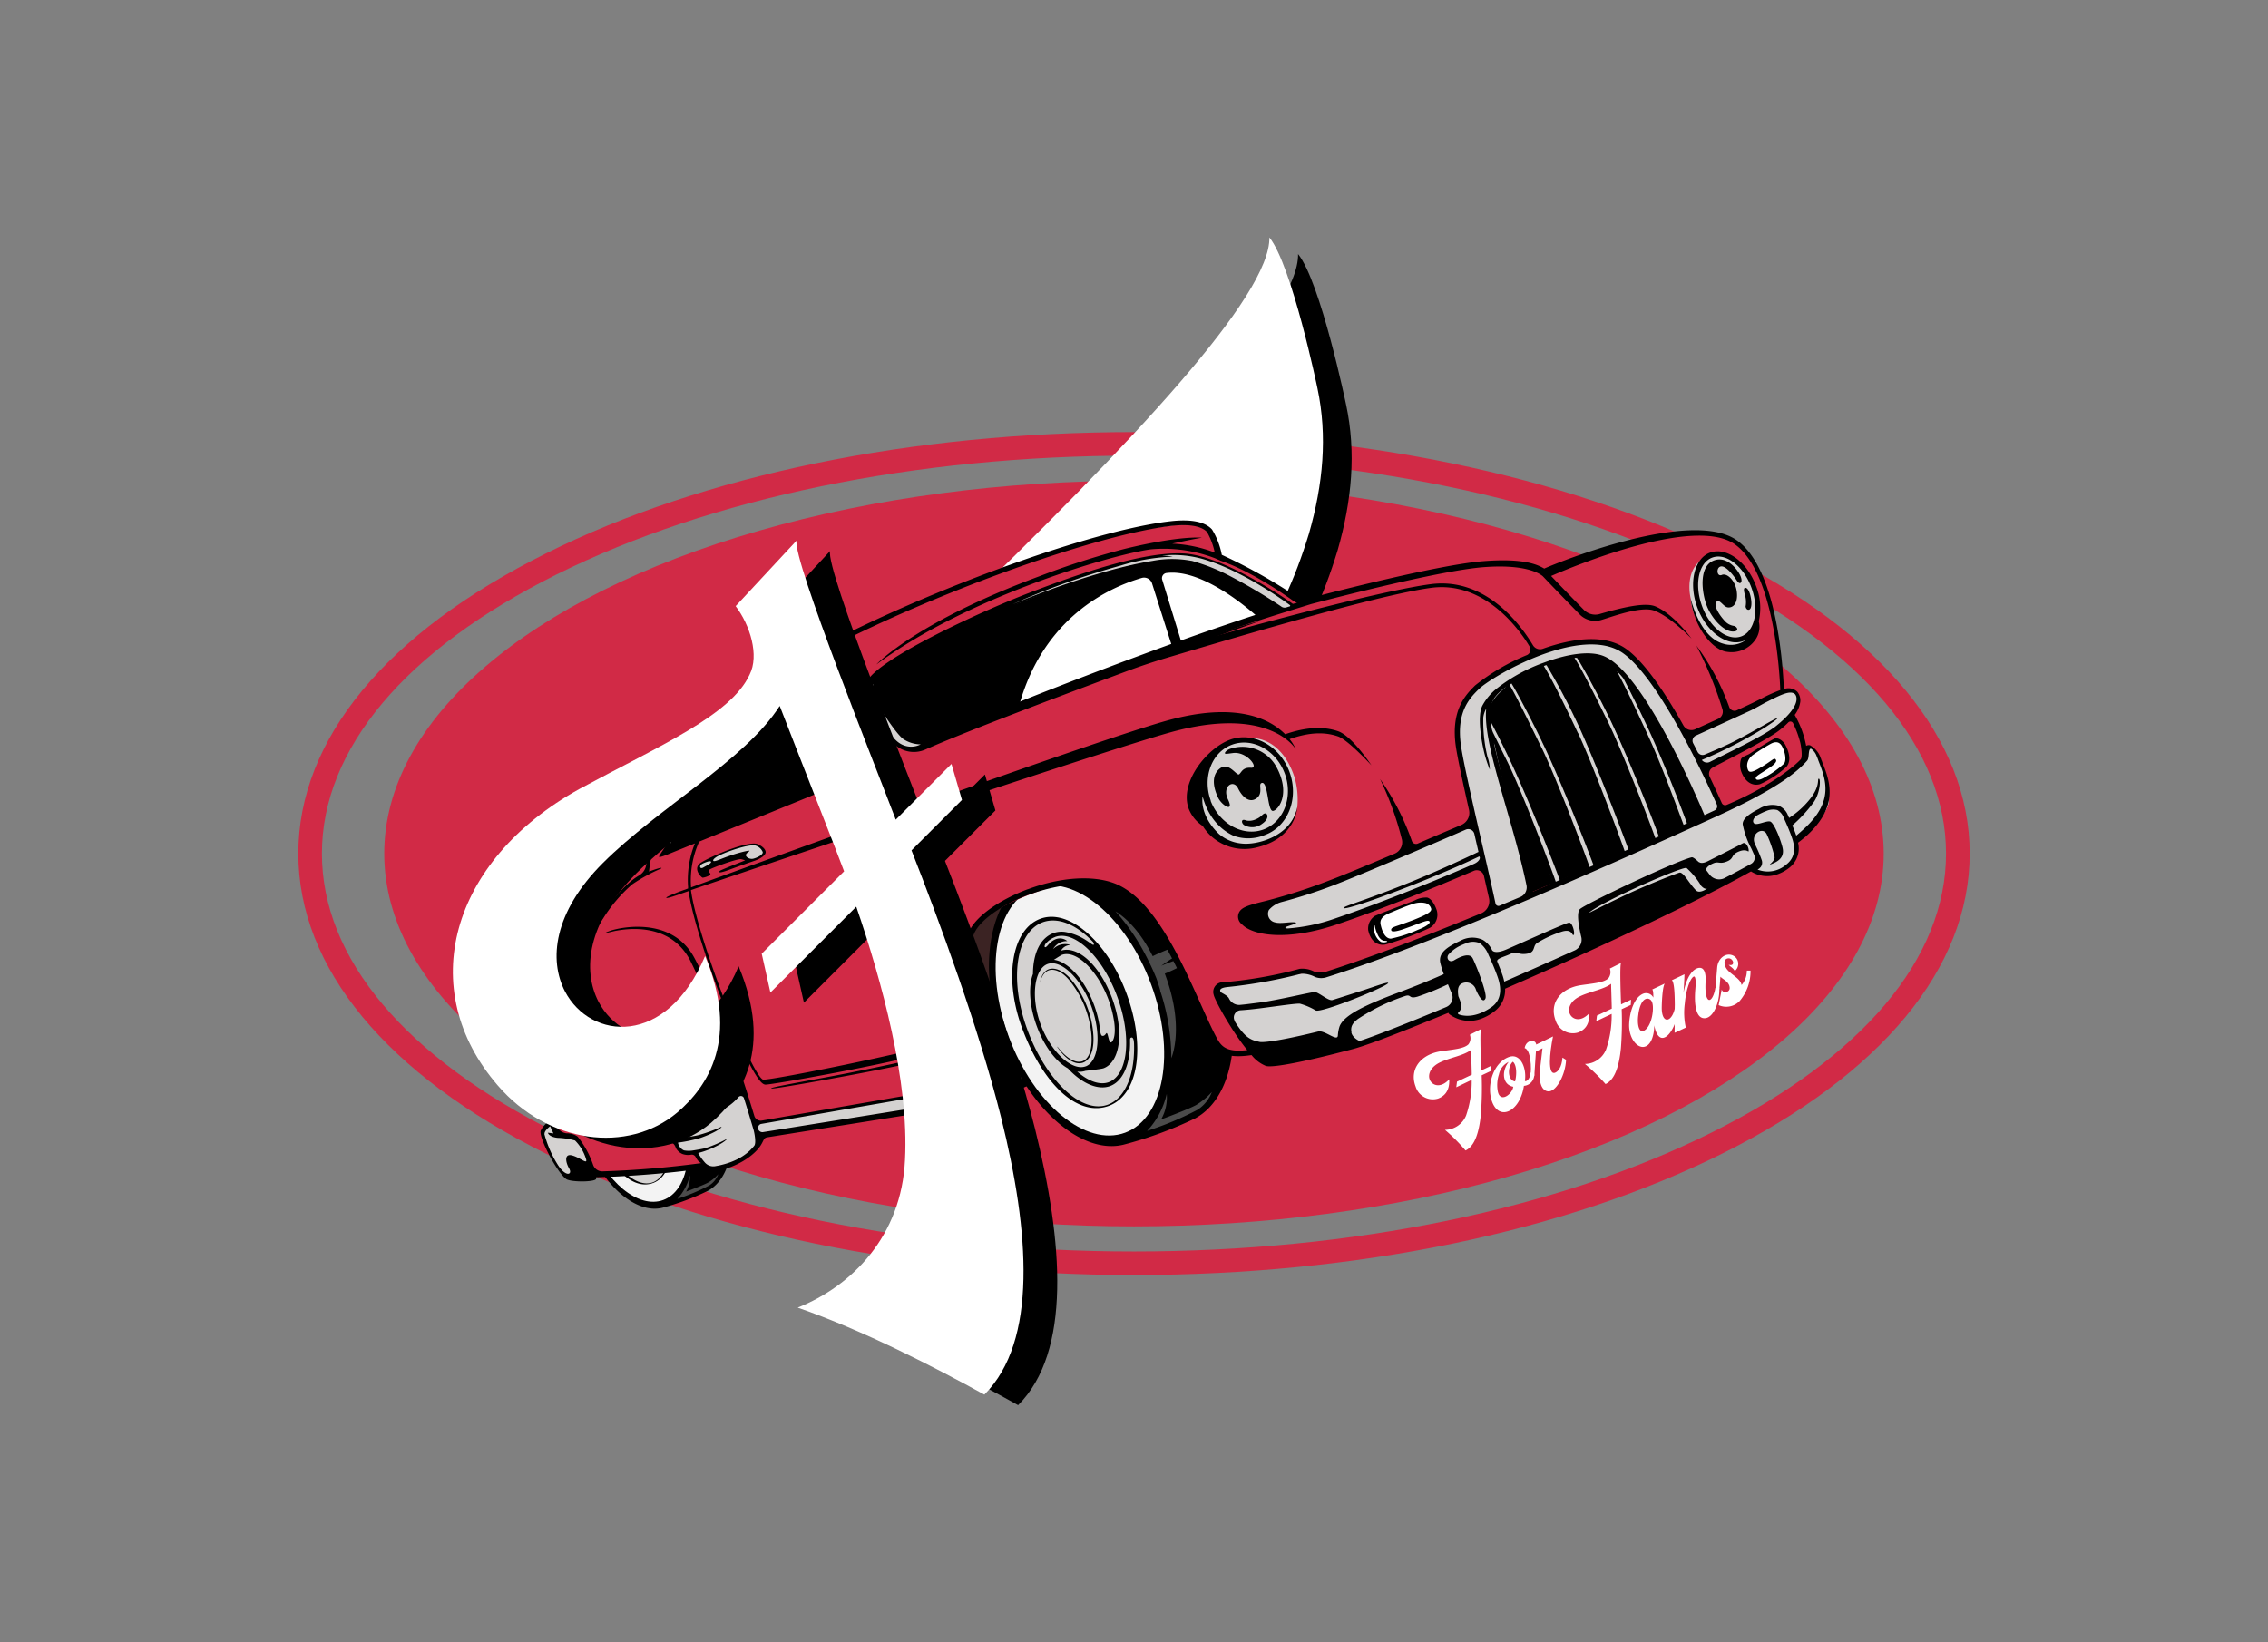<?xml version="1.0" encoding="UTF-8"?> <svg xmlns="http://www.w3.org/2000/svg" viewBox="0 0 404.67 293"><rect x="0" y="0" width="404.67" height="293" fill="#808080" stroke="none"/> <defs> <style>.cls-1{isolation:isolate;}.cls-2{fill:#d12a46;}.cls-3,.cls-9{fill:#fff;}.cls-4{fill:#3b2323;}.cls-5{fill:#f3f3f3;}.cls-10,.cls-6,.cls-7{fill:#d4d2d1;}.cls-7{mix-blend-mode:multiply;}.cls-8{fill:#4b4b4b;}.cls-10,.cls-9{mix-blend-mode:screen;}</style> </defs> <g class="cls-1"> <g id="Слой_1" data-name="Слой 1"> <path class="cls-2" d="M202.33,227.5c-39.58,0-76.83-7.68-104.88-21.63-28.52-14.18-44.22-33.2-44.22-53.57s15.7-39.39,44.22-53.57c28.05-14,65.3-21.63,104.88-21.63s76.84,7.68,104.89,21.63c28.52,14.18,44.22,33.21,44.22,53.57s-15.7,39.39-44.22,53.57C279.17,219.82,241.92,227.5,202.33,227.5Zm0-146.2c-39,0-75.53,7.53-103,21.19-27,13.44-41.89,31.13-41.89,49.81s14.87,36.38,41.89,49.81c27.48,13.66,64.06,21.19,103,21.19s75.54-7.53,103-21.19c27-13.43,41.89-31.12,41.89-49.81s-14.88-36.37-41.89-49.81C277.87,88.83,241.28,81.3,202.33,81.3Z"></path> <ellipse class="cls-2" cx="202.33" cy="152.3" rx="133.77" ry="66.52"></ellipse> <path d="M174.41,113.57l5.8,13.23c2.75,6.55,5.7,14.26,9.11,23.84l5.07,13.69c16.28-34.33,34.05-32.53,44.27-66.12,2.55-8.85,3.34-17.49,1.52-26,0,0-4.54-21.9-8.57-26.88C231.83,55.63,207.61,81.56,174.41,113.57Z"></path> <path class="cls-3" d="M169.29,110.61l5.79,13.23c2.75,6.56,5.7,14.27,9.12,23.84l5.07,13.69c16.27-34.32,34-32.52,44.27-66.12,2.54-8.85,3.34-17.48,1.52-26,0,0-4.54-21.91-8.57-26.89C226.7,52.67,202.49,78.61,169.29,110.61Z"></path> <path d="M135.17,128.47c12.12-7.11,15-2.5,15-2.5l5.39-4.36s3-7.25,32.33-18.74c0,0,18.21-7.45,29.81-2.05,0,0,12.9,7.33,12.49,8.14-.14.28-1.94.79-5.13,1.71-.72-.65-9.92-9.31-16.93-8.43h0a.93.93,0,0,0-.76,1.2L210.92,115l-1.72.59-3.64-11.47a1.49,1.49,0,0,0-1.84-1c-7.6,2.22-17.94,8.37-21.91,22.87l5.63-1.94c-17,7-23.12,9.32-26.81,10.79-4.12,1.63-27,11.16-33.61,13.75s-6.74,3-7.36,2.3S123,135.58,135.17,128.47Z"></path> <path class="cls-4" d="M181,159.79s-6.74,2.91-8,7.09-.81,10.7.1,14.77,4.11,13,4.11,13l.43.88,11-4.59Z"></path> <polygon points="177.48 194.9 186.18 191.08 187 192.22 176.81 196.51 177.48 194.9"></polygon> <path d="M195.59,152.32c7.65-1.78,17.24,6,21.95,18.78s2.55,24.83-4.33,28.47a70.14,70.14,0,0,1-12.72,4.67c-7.47,1.85-16.94-6.33-21.58-18.88-4.46-12.08-2.53-23.49,3.39-28C185.23,155.19,193.91,152.71,195.59,152.32Z"></path> <ellipse class="cls-5" cx="192.69" cy="180.28" rx="13.53" ry="23.26" transform="translate(-50.53 77.93) rotate(-20.27)"></ellipse> <path class="cls-6" d="M183.1,183.82c3.36,9.1,9.92,15.17,14.8,13.37s6.24-10.8,2.88-19.9-10.05-15-14.93-13.22S179.74,174.72,183.1,183.82Z"></path> <path class="cls-7" d="M191.31,164.85s4.74,3.34,4.64,4.36-3.37-2.46-6.34-2.52a4.24,4.24,0,0,0-4.38,3.77c-.14,1.45-.2,3.32-.75,3.67s-1-.95-.92-3-1.27-.64-1.22,2.63.18,6.93-.57,5.87-1.47-7.64.11-10.66S185.59,162,191.31,164.85Z"></path> <path class="cls-8" d="M204.68,201.78a55.35,55.35,0,0,0,9-3.77,6.47,6.47,0,0,0,2.54-3.16,12.24,12.24,0,0,1-2.84,2.34c-1.53.83-6.21,2.55-6.21,2.55a7.81,7.81,0,0,0,1-4.55A14.28,14.28,0,0,1,204.68,201.78Z"></path> <path class="cls-8" d="M207,176.75a38.57,38.57,0,0,1,2,12.06c.56-1.47,2-6.65-1.17-15.09,1.45-.53,6.42-3.06,7-3.81a44.73,44.73,0,0,0-7.63,2.41,52.71,52.71,0,0,1,8.36-4.88,35.8,35.8,0,0,0-9.89,3.17c-2.58-5.18-5.5-7.31-6.64-8a36.25,36.25,0,0,1,5,7.11,46.88,46.88,0,0,1,2.29,4.81s.31.85.71,2.2Z"></path> <path d="M188.63,186.78c3.07,4.62,6.77,3.67,6.46-2A17.3,17.3,0,0,0,191,174.63c-1.94-2.2-4.85-2.84-5.45.76.79-3.38,3.38-2.71,5.2-.54a18,18,0,0,1,4,9.92c.32,5.51-2.89,6.14-6.07,2Z"></path> <path d="M182.58,184c3.81,9.84,10,15.5,15.52,13.22,5.15-2.18,6.28-10.82,2.88-20s-10.17-15.06-15.2-13.34C180.41,165.7,179,174.86,182.58,184Zm14.77.41c-.18.28-.42.5-.72.4s-.38-1.26-.4-1.45a18.94,18.94,0,0,0-1-4c-1.68-4.57-4.6-7.75-7.18-8.11.7-.45,1.28-.82,1.41-.87,2.56-.94,6.37,2.74,8.33,8a19.77,19.77,0,0,1,1,3.91h0s.41,2.4-.3,3.48S197.74,183.79,197.35,184.42Zm-3.65,5.86c-2.38.88-6.16-2.48-8-7.43s-1.14-10,1.24-10.84,5.94,2.56,7.77,7.51S196.08,189.4,193.7,190.28Zm-5.45-23.09c3.47-1.28,8.45,3.49,11.09,10.63s1.95,14-1.52,15.28c-1.56.57-3.63-.14-5.61-1.89a3.16,3.16,0,0,0,1.47-.13c.7-.08,2.84-.32,3.22-.46,3-1.12,3.71-6.6,1.54-12.47s-6.1-9.46-9.12-8.52a1.93,1.93,0,0,1,1.71-1,3,3,0,0,0-3.13.73,2.8,2.8,0,0,1,2.53-1.43s-1.62-1.5-3.52.8c0,0-.26.3-.4.29s-.19-.17,0-.54A4,4,0,0,1,188.25,167.19Zm-4.94,16.55c-3.32-9-2-17.41,2.73-19.17,2.75-1,6.06.42,9,3.53.12.24.19.42.1.48-.29.2-1.7-1.59-4.78-2.22h0a4.29,4.29,0,0,0-2.39.14c-2.31.85-3.64,3.51-3.66,7.29-.84,2.25-.65,5.71.68,9.32s3.45,6.37,5.55,7.53c2.51,2.73,5.38,3.94,7.52,3.16,1.67-.62,2.78-2.35,3.28-4.72h0a14.85,14.85,0,0,0,.29-3.3c0-.41,0-.63.29-.65.41,0,.41,1,.42,1.09.18,5.39-1.51,9.72-4.66,10.89C192.94,198.86,186.62,192.71,183.31,183.74Z"></path> <path d="M115.09,182.52c4.85-1.13,10.93,3.82,13.92,11.92s1.62,15.75-2.75,18.06a44.71,44.71,0,0,1-8.06,3c-4.75,1.17-10.76-4-13.7-12-2.83-7.67-1.61-14.91,2.15-17.74C108.51,184.35,114,182.77,115.09,182.52Z"></path> <ellipse class="cls-5" cx="113.24" cy="200.26" rx="8.59" ry="14.76" transform="translate(-62.37 51.64) rotate(-20.27)"></ellipse> <path class="cls-6" d="M107.16,202.51c2.13,5.77,6.3,9.62,9.39,8.48s4-6.85,1.83-12.63-6.38-9.53-9.47-8.38S105,196.73,107.16,202.51Z"></path> <path class="cls-8" d="M120.86,213.91a36,36,0,0,0,5.69-2.39,4.06,4.06,0,0,0,1.61-2,7.81,7.81,0,0,1-1.8,1.48c-1,.53-3.94,1.62-3.94,1.62a5,5,0,0,0,.66-2.89A9.2,9.2,0,0,1,120.86,213.91Z"></path> <path class="cls-8" d="M122.31,198a24.12,24.12,0,0,1,1.26,7.64c.36-.93,1.28-4.21-.74-9.57a21.79,21.79,0,0,0,4.44-2.42,28.66,28.66,0,0,0-4.84,1.53,34,34,0,0,1,5.3-3.1,22.69,22.69,0,0,0-6.27,2,12,12,0,0,0-4.22-5.08,22.67,22.67,0,0,1,3.15,4.51,29.88,29.88,0,0,1,1.46,3.06s.19.54.45,1.39Z"></path> <path d="M110.67,204.39c2,2.93,4.3,2.32,4.09-1.3a10.91,10.91,0,0,0-2.61-6.41c-1.24-1.4-3.08-1.8-3.46.48.5-2.14,2.14-1.72,3.3-.34a11.39,11.39,0,0,1,2.53,6.29c.2,3.5-1.83,3.9-3.85,1.28Z"></path> <path d="M106.83,202.63c2.42,6.25,6.35,9.83,9.85,8.39,3.27-1.38,4-6.87,1.83-12.71s-6.46-9.55-9.65-8.46C105.45,191,104.58,196.83,106.83,202.63Zm9.37.26c-.11.18-.26.32-.46.26s-.24-.81-.25-.93a12.47,12.47,0,0,0-.66-2.55c-1.07-2.9-2.92-4.91-4.55-5.14a10.28,10.28,0,0,1,.89-.55c1.62-.6,4,1.73,5.28,5.09a12.92,12.92,0,0,1,.65,2.49h0a4.08,4.08,0,0,1-.2,2.21C116.47,204.42,116.45,202.49,116.2,202.89Zm-2.31,3.72c-1.52.56-3.91-1.57-5.07-4.72s-.73-6.32.78-6.87,3.77,1.62,4.93,4.76S115.4,206.05,113.89,206.61ZM110.43,192c2.2-.82,5.36,2.21,7,6.74s1.24,8.88-1,9.7c-1,.36-2.3-.09-3.56-1.2a1.94,1.94,0,0,0,.93-.09,18,18,0,0,0,2-.29c1.92-.71,2.35-4.18,1-7.91s-3.88-6-5.79-5.41a1.21,1.21,0,0,1,1.08-.64,1.93,1.93,0,0,0-2,.46,1.77,1.77,0,0,1,1.61-.9s-1-1-2.23.5c0,0-.17.19-.26.19s-.11-.11,0-.35A2.47,2.47,0,0,1,110.43,192Zm-3.14,10.5c-2.1-5.7-1.29-11.05,1.73-12.17,1.75-.64,3.85.27,5.72,2.25.08.14.12.26.07.3s-1.08-1-3-1.41h0a2.7,2.7,0,0,0-1.52.09c-1.46.54-2.31,2.23-2.32,4.63a10.69,10.69,0,0,0,4,10.69c1.59,1.73,3.42,2.5,4.77,2a3.75,3.75,0,0,0,2.09-3h0a9.84,9.84,0,0,0,.18-2.1c0-.26,0-.4.19-.41s.26.66.26.69c.11,3.42-1,6.17-3,6.91C113.4,212.05,109.39,208.15,107.29,202.46Z"></path> <path class="cls-2" d="M99.45,208c1,1.24,2,2.44,3.73,2.14l3.95-.64a.27.27,0,0,1,.1,0h.06c1.59,0,14.52-.2,17.91-1.32a3.83,3.83,0,0,0,.52.05,12.91,12.91,0,0,0,2.78-.19h0a11.17,11.17,0,0,0,3.07-.93,6.28,6.28,0,0,0,.58-.31l.3-.17c.16-.09.31-.19.46-.29l.27-.19.25-.19a1.24,1.24,0,0,0,.18-.14l.19-.16c1.55-1.37,1.49-2.51,1.47-2.69,0,0,0,0,0,0l16.92-3s21.81-2.53,23.9-3.66,1.82-.62.76-2.64a10.59,10.59,0,0,1-.54-1.34c-.13-.35-.26-.76-.41-1.21-.33-1-.69-2.29-1.06-3.63-.08-.28-.16-.56-.23-.84l-.15-.57c-.08-.27-.15-.54-.22-.82l-.15-.58c-.07-.26-.13-.53-.2-.79l-.21-.87c-.11-.44-.21-.87-.31-1.29-.34-1.45-.63-2.82-.84-4-.05-.26-.09-.5-.13-.74s-.1-.67-.14-1c-.54-4.29-.42-10.19,4.17-12.87s13.53-6.66,18.95-5.57a15.93,15.93,0,0,1,10.52,6.87c2.21,3.06,5.21,9.4,7.48,14.32s2.5,7,3.87,7.94,5.26,1.31,6.08,1.14h.12l.09,0,.08,0,.09,0,.09.05a3.8,3.8,0,0,1,.45.34l.15.13.1.1a1.62,1.62,0,0,1,.19.18s0,0,0,0l.44.4.15.12.13.1.12.09.13.09a1.84,1.84,0,0,0,1.35.37c1.54-.3,12.49-2.43,17.79-4.38s14-5.34,14-5.34a12.13,12.13,0,0,0,2.81,1.56c.8.14,4.52-.68,5.33-2a14.9,14.9,0,0,0,1.37-3.68s15.26-7,20.37-9.22,20.54-10.13,22.21-11,1.86-.91,1.86-.91,1.9,1.26,3.24.9,5-.6,4.56-5.77c0,0,5.49-4.18,5.67-7a18.38,18.38,0,0,0-1.7-8.06c-.7-1.18-1.12-1.6-1.56-1.62a1,1,0,0,0-.35,0,2.38,2.38,0,0,0-.55.18s-1.59-5.18-2.2-5.9c0,0,1.59-2.13,1-3.41s-2.6-.89-2.6-.89a19.63,19.63,0,0,1-.43-3.28,72,72,0,0,0-2.46-13.82,34.11,34.11,0,0,0-1.61-4.17,15,15,0,0,0-4.28-5.49c-3.09-2.52-9.47-1.56-10.57-1.39s-13.51,3.5-17.69,4.75a43.62,43.62,0,0,0-5.77,2s-2-2.37-13.47-1c-10.73,1.31-27.63,6-29.7,6.58l-.21.06a92.66,92.66,0,0,0-14.67-8.47,13.06,13.06,0,0,0-.82-3.08c-.05-.12-.1-.24-.16-.36a.08.08,0,0,1,0,0l-.19-.36L216,95a3.5,3.5,0,0,0-1.24-1.21c-2.14-1.11-14.32,1.34-16.62,1.8S160.87,107,147.58,115.35s-19.65,9.84-26.11,22c-4.06,7.62-5.44,13-5.91,16-.06.34-.1.66-.13.93,0,.11,0,.21,0,.31a11.1,11.1,0,0,0-.07,1.39l0,0-.07,0h0l-.08,0-.28.16-.12.07,0,0-.1.06c-.24.14-.53.33-.87.56l-.18.13-.07.05-.21.15-.15.11a1.58,1.58,0,0,0-.15.12l-.29.22a25.7,25.7,0,0,0-3.5,3.36l-.4.46,0,.06c-.14.16-.28.34-.41.51l-.43.55-.42.59-.26.37a3.62,3.62,0,0,0-.22.32c-.13.18-.25.37-.37.56l-.42.67c-.27.46-.55.93-.82,1.43,0,0-7.11,3.34-9.41,9.55s-.63,12.45-.24,14.71,2.8,9.73,2.8,9.73h-.08a1.56,1.56,0,0,0-1.26,1c0,.08-.06.18-.09.28l0,.16C96.79,203.44,98.47,206.74,99.45,208Zm51.29-69s-30.49,12.14-31.24,12.4S119,150.28,121,146a51.65,51.65,0,0,1,13.52-17.29c6.53-5.13,10.51-5,13.39-4.34s7.44,8.94,7.44,8.94C157.06,137.26,150.74,139,150.74,139Zm78.87-30.47-.47.14c-2.71.66-8.28,2.58-14.81,5-7.76,2.42-20.86,7.59-31.69,12h0c-2.36.91-4.16,1.6-5.13,2a67.53,67.53,0,0,0-6.23,2.76c-2.88,1.21-5,2.13-6.11,2.59a5.88,5.88,0,0,1-2.28.24c-3.2-.43-7.48-8.89-7.33-11.62s13-8.57,21.26-12.4,23.86-9.44,32.19-9.88C217,98.91,228.93,108,229.61,108.53Z"></path> <path class="cls-3" d="M254.91,160.84a2.15,2.15,0,0,1,.91,1.38c.21,1,.41,2.08-.74,2.91a45.76,45.76,0,0,1-7.71,3.18,2.14,2.14,0,0,1-2.25-1.19c-.4-.68-1.25-2.35.34-3.34a38.34,38.34,0,0,1,7.7-3.05A2.77,2.77,0,0,1,254.91,160.84Z"></path> <path class="cls-9" d="M252.43,161.76s1.42-.27,1.54.41c.17,1-6.1,3.28-6.59,2.79s-.34-1.16,1.22-1.79A30.35,30.35,0,0,1,252.43,161.76Z"></path> <path class="cls-3" d="M317.05,132.11a2,2,0,0,1,1.23,1.19c.47,1,1,2.22.19,3.17s-3.78,3-4.91,3.11-2.92-2.37-2.56-3.57S316.66,131.92,317.05,132.11Z"></path> <path class="cls-9" d="M315.92,133.24s1.09-.34,1.33.3c.37,1-4.19,3.47-4.69,3s-.54-1.09.58-1.77A18,18,0,0,1,315.92,133.24Z"></path> <path d="M273,159.29s-3.59-15.07-5.22-20-2.47-11.54-2.06-13.55,5.26-5.2,7.91-6.49,8-2.89,11.93-2.13,9.27,10,9.27,10,6.54,12,8.34,16.79l.87,2.36Z"></path> <path class="cls-6" d="M117.93,201.76a27.79,27.79,0,0,0,2.44,2.07c.25.27.29.7.6,1.11a1.86,1.86,0,0,0,.28.29c.57.47,2.27.18,2.71.51s1.08,2,1.76,2.47a13.55,13.55,0,0,0,5.88-1.13c4.09-2.06,3.7-4.17,3.7-4.17l16.92-3s21.81-2.53,23.9-3.66,1.82-.62.76-2.64v0a25.49,25.49,0,0,1-1.22-3.42l-.32.22s-4.77,1.21-5.83,1.35-1.58,1.87-2.29,2.49-3.55,1.28-7.38,1.89-24.59,4.21-25,4.22-1.6-5.22-2.43-5.53-1.3,1.77-3.71,2.88a54.23,54.23,0,0,1-10.69,2.7C117.23,200.32,117.38,201.05,117.93,201.76Z"></path> <path class="cls-7" d="M175.39,190.66a2,2,0,0,1-1.27,1.06c-1.07.42-6.08,1.31-6.08,1.31a6.33,6.33,0,0,0-.66,1.09c.06,0,1.53,0,1.53,0l3.65-.8a12.12,12.12,0,0,0,2.23-.62c.67-.29,1.48-.7,1.48-.7l-.46-.94"></path> <path class="cls-7" d="M120.37,203.83l1.14-.29a2,2,0,0,0,.89.88,5.17,5.17,0,0,0,2,.09,15.7,15.7,0,0,0,2.72-.74,22.7,22.7,0,0,0,4.41-2.34,1.56,1.56,0,0,0,.62-1.73c-.29-1-.6-2-.74-2.31a.76.76,0,0,0-1-.34c.59-.41.62-1,1-1.39s.9-.93,1.24-.45a28.9,28.9,0,0,1,1.18,3.08c.28.05.46,1.42.64,1.9a5.15,5.15,0,0,0,.78,1.22s36.43-6.08,39.78-6.73a2.94,2.94,0,0,0,1.82-1.12v0c1.06,2,1.32,1.52-.76,2.64s-23.9,3.66-23.9,3.66l-16.92,3s.39,2.11-3.7,4.17a13.55,13.55,0,0,1-5.88,1.13c-.68-.47-1.34-2.15-1.76-2.47a.76.76,0,0,0-.34-.12l-.17.08s-.42,0-.93.08a.92.92,0,0,1-.76-.19l-.51-.36-.73-.55Z"></path> <path class="cls-6" d="M217.52,178.48c1.06,1.66,5.89,9.29,5.89,9.29h0c.84-.09,2.16,2.36,3.67,2.07s12.49-2.43,17.79-4.38,14-5.34,14-5.34a12.13,12.13,0,0,0,2.81,1.56c.8.14,4.52-.68,5.33-2a14.9,14.9,0,0,0,1.37-3.68s15.26-7,20.37-9.22,20.54-10.13,22.21-11,1.86-.91,1.86-.91,1.9,1.26,3.24.9,5-.6,4.56-5.77c0,0,5.49-4.18,5.67-7a18.38,18.38,0,0,0-1.7-8.06c-.7-1.18-1.12-1.6-1.56-1.62a1,1,0,0,0-.35,0l-.15.17s.29,1.7-2,3.63-5.5,3.68-13.2,7.43l-.06,0-.16-.36L304,137.24s3.48-1.6,7.32-3.65a35.6,35.6,0,0,0,7.17-4.74c1.51-1.29,2.53-2.67,2.61-3.89a1.9,1.9,0,0,0-1.13-1.73c-1.22-.1-3.14.71-7.75,2.87s-11.09,5.24-11.09,5.24l-4.42-7.11c-4.64-7.57-8.62-9-8.62-9-7.29-1.73-16.46,2-21.29,5.14s-6,5-6.68,9.19,2.75,17.24,2.75,17.24-19.46,8.5-24.35,10.43-9.46,2.89-12.59,4.23-2.92,3.87,1.72,4.66,10-1.33,17.69-4.13,19.28-8,19.28-8,1.48,5.94,1.59,7.21a4.86,4.86,0,0,0,.37,1.42c-2.37,1-5,2.07-8.11,3.33-11.43,4.67-17.54,6.48-21.21,7.8s-1.48-.51-5.31,0-12.8,2.07-13.92,2.3S216.46,176.81,217.52,178.48ZM295.24,132c-.84-2-5.51-11.35-5.51-11.35s.72,0,3.91,4.8,10.13,19.73,10.42,20.47l-2.63,1.1s-2-4.89-2.42-6.07S296.07,134,295.24,132Zm-8.75-5.58c-2-4.28-4.95-9.53-4.95-9.53a6.09,6.09,0,0,1,5.8,1.93c2.45,2.78,6.56,13.12,6.56,13.12l6.2,15.21,0,.91-3.8,1.27s-2.64-6.69-3.58-9S288.52,130.74,286.49,126.46ZM283,131.88c-1.1-2.52-3.05-6.64-4.49-9.14s-2.44-4.38-2.44-4.38a11.41,11.41,0,0,1,3.69-1s.45,0,1.67,2,3.25,5.64,3.89,6.94,4.08,9.07,5.15,11.62,2.72,6.91,3.41,8.66,1.21,3.28,1.21,3.28l-4.29,1.85s-2.33-6.41-3.34-9S284.15,134.39,283,131.88Zm-5.29,5.77c-1.26-2.92-3.44-7.32-4.66-9.89s-3.4-6.24-3.4-6.24a8.41,8.41,0,0,1,2.19-1.27c1.05-.34,2.87-1.1,3.69-.1s4.2,8.12,5.65,11.2,5.18,12.27,6,14.42,2.22,6.72,2.22,6.72l-4.82,2.18s-2.24-5.77-3.15-8.13S279,140.58,277.75,137.65Zm-8.73-3.4c-1.37-3-2.94-5.9-2.94-5.9a4.22,4.22,0,0,1-.4-2.59c.18-1.7,3-3.6,3-3.6,1.47,1.93,6.18,11.74,7.51,14.54s4.48,10.87,5.57,13.62a50.67,50.67,0,0,1,1.64,4.81l-4.81,2.09s-1-2.54-1.71-4.57-2.38-5.92-3.34-8.27S270.39,137.22,269,134.25Zm4,25.35s-1.44-7.52-2.72-11.61-2.45-8.72-2.92-10.34-1.1-6.18-1.1-6.18A227.8,227.8,0,0,1,277.33,158Z"></path> <path class="cls-7" d="M305.78,144.93s-6-13.21-9.22-18-5.37-7.92-8.17-9.9-8.6-1.11-13.25.83-9.89,4.64-11.43,8.08,3.06,18.57,4,22.24c.65,2.59,2.09,8,2.64,11,.1.57-2.91,1.8-3.73,2.16-.52.23-1.4,2.24,3.73-.36l2.7-1.43s-1.68-8-2.93-12.27-4.22-17.25-4.44-20.05,4.53-6.06,7.59-7.53,6.53-2.9,9.22-2.94,5.43.89,8.72,5.18a79.67,79.67,0,0,1,7.21,12c1.86,3.5,5.51,11.93,5.51,11.93Z"></path> <path class="cls-7" d="M264,150.6s-5.94,3-14,6.24c-12.62,5.11-18.77,6.57-21,6.83-2.58.3-4.09-.45-4.53.6s3.66,2.83,7.79,1.77a224.66,224.66,0,0,0,22.06-7.74c7.92-3.22,10-4.24,10.18-4.65A14.57,14.57,0,0,0,264,150.6Z"></path> <path class="cls-7" d="M319.05,123.26s1.08.41.54,1.75c-.66,1.6-4.45,3.47-7.43,5s-9,4.25-9.6,4.54c-.45.21,1,2.53,1.86,2.27s10.83-5.05,13.06-7,3.22-4,3.24-5.21A1.35,1.35,0,0,0,319.05,123.26Z"></path> <path class="cls-7" d="M223.41,187.77h0c.84-.09,2.16,2.36,3.67,2.07s12.49-2.43,17.79-4.38,14-5.34,14-5.34a12.13,12.13,0,0,0,2.81,1.56c.8.14,4.52-.68,5.33-2a14.9,14.9,0,0,0,1.37-3.68s15.26-7,20.37-9.22,20.54-10.13,22.21-11,1.86-.91,1.86-.91,1.9,1.26,3.24.9,5-.6,4.56-5.77c0,0,5.49-4.18,5.67-7a18.78,18.78,0,0,0-1.63-8c.26,1.6,0,3.4-1.82,6.12a11,11,0,0,1-4.22,4s-1.64-2-2.93-2a9.67,9.67,0,0,0-4.81,2.42,2.31,2.31,0,0,0-.54,2.75c.37.91.35,1.27-1.87,2.42s-3.71,2.35-4.65,2,2.33-1.84,2.58-3c.15-.68-1.52.33-4.79,1.88-2.38,1.13-4.81,2.28-8.89,4.24-7.58,3.63-12.44,5.64-15.25,6.93s-8.75,3.59-9.94,4.1c-.52.23-.41,1,2.11.19,4.15-1.3,8-3.23,9.26-3.42.27,0,.52.3-.67,1a58.52,58.52,0,0,1-7.09,3c-1.47.53-3.37,1.25-5.47,2.06a.79.79,0,0,0-.45,1.06c.71,1.63,2.16,5.3,1.5,5.78-.81.6-1.12.09-1.61-1.39a37.62,37.62,0,0,0-1.37-3.57,1.13,1.13,0,0,0-1.43-.59c-3.67,1.41-7.45,2.87-10.59,4-6,2.16-9.34,3.94-13.52,5.76s-4.16.33-6.17-.14c-1.54-.35-8.93.72-12.28,1.23C221.4,184.6,223.41,187.77,223.41,187.77Zm89.78-42.44c1.66-1.09,2.81-1.33,3.79-1a3.3,3.3,0,0,1,1.56,1.42s-.16.52-.32,1,1.24,2.67,1.36,3.85-.51,1.27-.69,1c-.53-.81-.67-2.31-2-4.35-.59-.93-2,.08-3.32.18S311.54,146.4,313.19,145.33Z"></path> <path class="cls-10" d="M253.39,169.42s-5.13,2.06-9.29,3.61c-6.65,2.47-7.78,2.08-8.23,2.64-.26.32.17,1.32,3,.66a64.29,64.29,0,0,0,9.93-3.33c3.48-1.46,7.47-3.05,8.31-3.9S256.93,168,253.39,169.42Z"></path> <path class="cls-10" d="M297.27,150.65c2.23-1,5.61-2.35,8.77-3.89s3.17-.51.84.86a69,69,0,0,1-9,4.31c-3.88,1.6-6.13,2.29-6.4,1.82S294.17,152,297.27,150.65Z"></path> <path class="cls-10" d="M317.17,141a26.4,26.4,0,0,0,4.16-3c1.3-1.32,1.49-.17.59.79a17.56,17.56,0,0,1-4.37,3.22C315.86,142.85,315.52,142,317.17,141Z"></path> <path class="cls-10" d="M317.29,125.34c-1.47,1.18-2.47,1.63-6.57,3.74a69,69,0,0,1-7.23,3.37c-.64.21-1.39-.35-.56-.84s3.47-1.55,9-4.13c2.61-1.22,3.84-2,5-2.64C317.53,124.49,317.72,125,317.29,125.34Z"></path> <path class="cls-10" d="M260.2,149.26s-8.93,3.77-14,5.92-7.87,2.91-8.41,3.38-.46,1,1.77.3,12.12-4.87,15.9-6.47,5.34-2.13,5.76-2.52S261.35,148.78,260.2,149.26Z"></path> <path class="cls-10" d="M235.23,159.48s-2.3.74-3.3,1-1.53.4-1.48.66.72.34,1.64.12a35.86,35.86,0,0,0,4-1.18C236.75,159.74,236.47,159,235.23,159.48Z"></path> <path class="cls-10" d="M264.51,123c-1.26,1.06-3.31,3.35-3.26,5.72.06,3.25,2.5,14.47,3.11,16.73s1.34,2.45,1.72,1.84c.64-1-2.91-10.7-3.67-18.73-.23-2.41,1.34-3.9,2.39-5s3.3-2.51,3.32-2.8S266.19,121.59,264.51,123Z"></path> <path class="cls-10" d="M283.06,115.23s3.36-.25,5.25.75a13.17,13.17,0,0,1,3.91,3.41c.32.51-.05.87-.53.38-.75-.74-2.31-2.68-3.79-3.29a11,11,0,0,0-5-.76c-1.65.14-2.26.25-2.33.06S281.47,115.33,283.06,115.23Z"></path> <path class="cls-10" d="M129.77,198.07a5.67,5.67,0,0,1-2.38,1.22,52.92,52.92,0,0,1-6.46,1.52c-1.49.23-2.15.14-1.81.67s1.12.69,3.12.41a18.06,18.06,0,0,0,5.82-1.75,5.8,5.8,0,0,0,2.42-1.74C130.83,197.67,130,197.73,129.77,198.07Z"></path> <path class="cls-10" d="M129,201.53a11.51,11.51,0,0,1-2,1,17.06,17.06,0,0,1-3.52,1.23c-.74.16-.47.65.65.43a15.73,15.73,0,0,0,3.88-1.37c1.06-.5,1.92-1.29,1.86-1.56S129.34,201.33,129,201.53Z"></path> <path class="cls-10" d="M169.69,192.11a27.34,27.34,0,0,1,3.95-.79c.11.18.11.35-.73.54s-3.16.65-3.41.63S169.23,192.23,169.69,192.11Z"></path> <path class="cls-10" d="M230,175.06a5.62,5.62,0,0,1,1.73-.16c.61,0,1.26.18,1.32.55.12.73-2.68,1.37-4.92,1.82s-5.76,1.14-7,.81-1.89-.85-1-1.26S226.27,176,230,175.06Z"></path> <path class="cls-6" d="M223.82,131.74s4.87-.08,7.17,7a14.09,14.09,0,0,1,.48,5.27,8.31,8.31,0,0,1-7.31,6.68c-4.36.47-8-1.1-9.63-5.49s.8-10.22,3.85-12.1A8.23,8.23,0,0,1,223.82,131.74Z"></path> <path class="cls-6" d="M307.09,98.89s3.64.35,5.43,4.81,1.07,9.41-.44,10.78a5.41,5.41,0,0,1-6.49-.08,11.61,11.61,0,0,1-3.95-7.73s-1.38-5.67,3.08-7.35A9.32,9.32,0,0,1,307.09,98.89Z"></path> <path class="cls-6" d="M97.8,205.17a14.6,14.6,0,0,0,.9,1.56c1.55,2.41,2,2.82,3,3.28s3.77,0,3.71-.84-1.74-5.27-2.53-6l-.14-.11c-.79-.56-2-.45-3.06-.66s-1.42-1.75-1.42-1.75a2,2,0,0,0-1.18,1C96.81,202.33,97,203.55,97.8,205.17Z"></path> <path class="cls-6" d="M230.89,108.3a49.53,49.53,0,0,0-6.64-4.36c-4.49-2.56-8.21-4.23-10.88-4.7a19.31,19.31,0,0,0-7.15,0,123.79,123.79,0,0,0-13,3.37c-4,1.41-13.18,5.13-13.74,5.43s-.06.25,1.22-.09,2.38-.92,7.29-2.72,13.16-4.61,18.12-5a19.92,19.92,0,0,1,10.13,1.41c3.07,1.12,8.18,4.3,9.75,5.12a13.72,13.72,0,0,1,2.92,2.18Z"></path> <path class="cls-6" d="M156,121.13a5.26,5.26,0,0,0,.33,3c.68,1.42,2.53,5,3.75,6.2s2.4,2.54,4.36,2.29,1.1.21,0,.65a5.34,5.34,0,0,1-5.07-1c-1.37-1.41-3.67-5.82-4.34-7.44S156.09,120.81,156,121.13Z"></path> <path class="cls-6" d="M155.54,131.46s2.29,1.48,2.84,3.23-.35,2.07.11,2.31.8,0,1.66.37.75.87.47,1.25-1.51.11-1.51.11,0,.15-.63.36-2.07,1.87-3.7,2.08a3.78,3.78,0,0,1-4-2.17c-1-1.79-2-2.88-.87-4.94A6.37,6.37,0,0,1,153,131.3a25.12,25.12,0,0,0-3.91-4.53c-2-1.7-3-2-5-1.78a5.28,5.28,0,0,0-2.43.67l4.67,15s-1.35.86-1.77,0-4.36-14.46-4.36-14.46-1.84.48-6.46,4a41.6,41.6,0,0,0-9.83,10.9,39.64,39.64,0,0,0-3.6,7.81c-.49,1.34-.41,2-.67,2.08s-.62-.13-.39-1.06a62.27,62.27,0,0,1,2.27-6.36A51.36,51.36,0,0,1,127,135.2a41.31,41.31,0,0,1,7.21-6.85A30.33,30.33,0,0,1,142.4,124c2.25-.67,4.53-1.26,6-.24a27.71,27.71,0,0,1,5.15,4.93C154.8,130.35,155.54,131.46,155.54,131.46Z"></path> <path class="cls-6" d="M135,150.74a3.9,3.9,0,0,1,1.07.84c.31.43.17,1.06-.67,1.53s-1.46.54-2.06.08-.33-.5-2.34-.06a48.78,48.78,0,0,0-5.72,2.08c-.65.21-1-.39-.53-.84a27,27,0,0,1,4.41-2.27C130.33,151.65,134.33,150.29,135,150.74Z"></path> <path class="cls-6" d="M223.67,132.07a9,9,0,0,1,6.33,7.31c1,6.06-2.22,8.57-6.73,9.42s-8.21-4.29-8.42-8.14S217,131.07,223.67,132.07Z"></path> <path class="cls-6" d="M308.17,99s3.9,1.62,5.17,7.29-1.19,7.46-3.3,7.87c-3.11.6-6.93-4.46-7.41-8S303.31,97.46,308.17,99Z"></path> <path class="cls-7" d="M97.64,204.75a21.69,21.69,0,0,0,1.06,2c1.55,2.41,2,2.82,3,3.28s3.77,0,3.71-.84-1.74-5.27-2.53-6l-.14-.11a2.09,2.09,0,0,1-.48,1.9C101.41,205.59,99.07,205.05,97.64,204.75Z"></path> <path class="cls-10" d="M311,107.1s.38,2-.57,3-3,0-3.33-1.12.72,0,2-.08a1.72,1.72,0,0,0,1.29-1.76c-.05-.77-.37-1.71-.18-1.92S311,106,311,107.1Z"></path> <path class="cls-10" d="M225,142.52a3.26,3.26,0,0,1-1.86,1c-1.25.24-2.08-2.43-3-2.15s-.29,1.88.88,3.17a2.77,2.77,0,0,0,4,.3,2.45,2.45,0,0,0,.55-3C225.28,141.68,225.41,142.18,225,142.52Z"></path> <path class="cls-10" d="M189.56,191a9.64,9.64,0,0,0,4.64,3.62c2.8.81,4.43-.39,5.81-1.49s.72,1.79-2.11,3.07c-3.23,1.45-6.32-.53-8.05-2.65s-2.08-3.29-1.72-3.59S189,190.18,189.56,191Z"></path> <path class="cls-10" d="M191.71,177.64s-1.76-3.79-4-3.35c-1.77.33-2.63,3.78-.41,7.61,1.17,2,2.3,1.53,1.75,0-.37-1-.83-2.59-.42-3.46.51-1.06,1.62-.08,2.29.56S192.23,179.11,191.71,177.64Z"></path> <path class="cls-6" d="M182.64,125.67c7.57-2.92,20.94-8.11,31.69-12C206.57,116.06,193.47,121.23,182.64,125.67Z"></path> <path class="cls-6" d="M165.12,133a39.38,39.38,0,0,0,6.11-2.59C168.35,131.61,166.19,132.53,165.12,133Z"></path> <path d="M187.44,124.09l37.62-13.38-.05,0a283,283,0,0,0-31.33,10.84Z"></path> <path class="cls-10" d="M156.26,133.54a2.57,2.57,0,0,0-3-1.3,3.36,3.36,0,0,0-2.48,3.6c.3,1.47,1.17,1,1.11.12s.42-2.31,1.57-2.5,1.3.5,2.21.7C156,134.24,156.36,133.8,156.26,133.54Z"></path> <path class="cls-10" d="M135.36,151.5s-.36-.57-1.43-.41a25.77,25.77,0,0,0-4.42,1.19c-.55.26-.64.73.25.36a19.08,19.08,0,0,1,4-1.07c.61.06-.14.59.37.8S135.71,151.9,135.36,151.5Z"></path> <path d="M212.1,144.32a6.52,6.52,0,0,0,2.5,3.06h0a8.42,8.42,0,0,0,1.93,2.18,8.84,8.84,0,0,0,7.77,1.63c6.94-1.66,7.17-7.14,7.17-7.14-1.09,5.22-7.23,6.81-10,6.45a7.21,7.21,0,0,1-4-1.71c-3.58-3.46-2.89-6.66-2.89-6.66,1.24,4.48,3.93,6.27,5.53,7a7.75,7.75,0,0,0,5.62-.16c4.12-1.52,6.07-6.57,4.34-11.25s-6.49-7.25-10.61-5.73S210.37,139.64,212.1,144.32Zm3.94-1.45c-1.54-4.18.16-8.67,3.8-10s7.85,1,9.39,5.14-.16,8.66-3.8,10S217.59,147,216,142.87Z"></path> <path d="M125.37,156.6c.25,0,1.36-.3,1.39-.65,0-.2-.65-.47-.13-.81s4.94-1.95,5.6-1.84a4.6,4.6,0,0,1,.72.22c-1.11.44-4.3,1.7-4.49,1.85s-.52.62,1.54-.14c1.64-.61,3.72-1.33,4.5-1.6l.29-.1h0c.94-.35,2-1,1.8-1.65-.21-.82-1.53-1.31-1.53-1.31-2.09-.47-8.43,2.34-10,3.36S125.13,156.57,125.37,156.6Zm1.88-3.07c0-.26.52-.64,1.19-.95,2-.93,5.13-1.89,6.25-1.73a2,2,0,0,1,1.4,1.18c.09.51-1.11,1.06-1.71,1.19s-1.24-.25-1.29-.59.5-.61.64-.8-2.3.34-4.88,1.36C127.73,153.64,127.29,153.77,127.25,153.53Zm-1.93.59s1.28-.63,1.52-.39-.73.69-1.34,1.05S124.65,154.5,125.32,154.12Z"></path> <path d="M219.9,133.49a6.91,6.91,0,0,1,8,3.65c2.44,4.8,0,7.56-.8,7.55-1,0-.81-5.63-2.07-4.94-.53.29.44,1.83-.89,2.73-1.15.79-2.41-.12-3.24-1.82s-2.92-.34-1.79,2-1,1.16-1.74-.27c-.62-1.26-1.49-3.77.2-5.2s3.09,1.39,3.55.95.65-1.24,2.11-1.15-.74-2.93-3.2-2.63c-1.11.14-1.49.24-1.47,0S219.09,133.67,219.9,133.49Z"></path> <path d="M222.32,146.39a2.67,2.67,0,0,0,1.6-.14c1.19-.45,1.32-1.05,1.79-1.11s.86.92-.53,1.86a2.9,2.9,0,0,1-3.21.21C221.46,146.86,221.41,146,222.32,146.39Z"></path> <path d="M118.88,160.18c.08.23,2.69-.74,2.69-.74l1.29-.44c.65,4.66,3.56,13.34,6,19.63,1.51,3.93,3,7.5,4.28,10.05,2,4,2.86,4.85,3.46,4.85,1.18,0,21.63-3.57,30.42-6.1a2.35,2.35,0,0,1-.75.62c-1,.54-8.89,2.22-14.79,3.39s-15.38,2.76-13.69,2.78c1.5,0,28.41-4.89,29.88-5.88a2.6,2.6,0,0,0,1.17-1.51,1.3,1.3,0,0,0,.88-1.37c0-.54-1.07-4.16-4.9-16.35-2.7-8.62-5.74-18.33-6.66-22,20.25-6.77,42.82-14.22,50.39-16.36,18-5.1,22.65,2.93,22.65,2.93a8,8,0,0,0-1.1-1.8c3.45-1.22,6.18-1.32,8.62-.49,1.76.6,5.73,4.91,6,5.18-.28-.36-3.54-5.29-6-6.11-2.63-.9-5.8-.71-9.41.55-2.67-2.69-8.7-5.95-21.35-2.36-7.57,2.14-30,10-50.09,17.22a20.17,20.17,0,0,1-.22-5.81,4,4,0,0,0,.27-.31,1.48,1.48,0,0,1,1.54-.55c.4.1-2.92-.51-2.52-.41a12,12,0,0,0,3.37.56,1.15,1.15,0,0,0,.69-1.1,1.06,1.06,0,0,0-.86-1.07l-1.2-.34a6,6,0,0,0-.36-2.33,5.72,5.72,0,0,0-2.78-3.15c-2.37-3.57-6.05-8.45-9.3-8.39-2.83,0-9.3,2.34-14.7,7.06-3.72,3.25-10.37,10.28-12.74,20.22-.19.8-1.61,2.51-1.46,2.64s1.26-.33,1.45-.4h0l4.94-2a17.41,17.41,0,0,0-1.22,7.76l0,.28-1.38.5S118.81,160,118.88,160.18Zm1.3-10.27a38.15,38.15,0,0,1,18.63-22.78,1,1,0,0,1,1.37.61l3.51,12.2a1.34,1.34,0,0,1-.79,1.62l-22,9C120.41,150.78,120,150.48,120.18,149.91ZM154.77,131a4.38,4.38,0,0,0-1.73-.1l-.12-.18a17.93,17.93,0,0,0-6.28-5.89,4.65,4.65,0,0,0-2.52-.28h0c-.5.09-5.28,1-11,5.81a41.22,41.22,0,0,0-9.82,11.51,45.91,45.91,0,0,0-2.52,5.43c-.36,1-.85,2.47-1.07,3s-.35-.08,0-1.12a43.47,43.47,0,0,1,4-9,46.23,46.23,0,0,1,6.93-8.7,38,38,0,0,1,6.83-5.06c3.25-1.92,7.3-3.1,9.41-2.82h0c1.16.17,2.26.95,4.05,2.56A28.68,28.68,0,0,1,154.77,131Zm-5.25,6.86a5.58,5.58,0,0,0,.38.82l-3.55,1.45-4.51-14.29a1.05,1.05,0,0,1,.26-.13,10.66,10.66,0,0,1,3-.63c2.27,0,5,2.89,7.25,6l-.22.06C149.67,132.06,148.48,135.08,149.52,137.88Zm-3.76,2.49a.7.7,0,0,1-1-.48l-4-13.34c-.12-.41.64-.57.71-.4ZM158,135.79c0,.16-.08.19-.15.05-.65-1.42-2.56-1.36-3.45.12-1,.06-.54-1.94-1.16-1.53s-.88,3.33-1.51,3.52a.89.89,0,0,1-.61-.09,6,6,0,0,0,1.4,2.21c-1.56-.6-2.31-2.9-2.31-2.9-1.17-3.29,2.27-6.35,4.83-5.17A4.59,4.59,0,0,1,158,135.79Zm-3.21.71a1.05,1.05,0,1,1,.78,1.46A1.19,1.19,0,0,1,154.79,136.5Zm1,3.55c-1.18,0-1.88-1.66-1.49-3,0,0,.13,2,1.51,2.19a2.31,2.31,0,0,0,2-1,.92.92,0,0,1,.91-.35c1.52.32.8.22.88.34a.57.57,0,0,1-.64.71c-.51,0,1.25.19-.07,0a1.28,1.28,0,0,0-1,.2A3.59,3.59,0,0,1,155.78,140.05Zm1.5,6c-15.32,5.49-29.21,10.53-34,12.29,0-.06,0-.12,0-.17a16.82,16.82,0,0,1,1.46-8l25.87-10.56a4.86,4.86,0,0,0,5.36,1.62,3.89,3.89,0,0,0,1-.57A20.61,20.61,0,0,0,157.28,146.1Zm-34,12.76c4.76-1.62,18.78-6.36,34.27-11.53.95,3.79,3.91,13.5,6.59,22,1.81,5.75,3.39,12.24,4.17,15,.22.77.31,1.49-.46,1.72-6.18,1.9-29.28,6.6-31.7,6.65C134,191.73,124.46,167.5,123.29,158.86Z"></path> <path d="M301.64,106.67c.58,5.28,3.92,9.33,6.5,9.63a5.15,5.15,0,0,0,5-2.07,4,4,0,0,0,.67-3.37,10.67,10.67,0,0,0-.48-6.28c-1.6-4.35-5.26-7-8.15-6s-3.94,5.48-2.33,9.82,5.26,7,8.15,6a3.93,3.93,0,0,0,.68-.34,4.53,4.53,0,0,1-4.18.8C303.16,113.7,301.64,106.67,301.64,106.67Zm9.05,6.88c-2.44.9-5.59-1.52-7-5.4s-.62-7.76,1.82-8.66,5.59,1.52,7,5.39S313.12,112.65,310.69,113.55Z"></path> <path d="M306.27,107.37c-.55.5.23,2.08,1.49,3.44a2.66,2.66,0,0,0,1.55.86c.63.09,1.08.93.06,1-1.55.17-3.61-1.88-4.65-4.14s-1.79-7.35,1-8.49c2.3-.94,4.18,1.39,4.77,2.62s0,1.81-.55,1c-.63-1-2-2.75-2.89-2.59s-.75,1.91.17,1.51,2.42,1,2.67,3-.63,2.94-1.64,2.79C307.45,108.23,306.85,106.84,306.27,107.37Z"></path> <path d="M311.42,106.45c-.27-.92-.42-1.63.06-1.56,0,0,.5,0,.83,1.37s.2,2.38-.2,2.52-.63-.3-.65-.56A4.32,4.32,0,0,0,311.42,106.45Z"></path> <path d="M247.27,168.51a54.76,54.76,0,0,0,7.78-2.92,2.71,2.71,0,0,0,1.24-3.36c-.37-1-.94-1.89-1.63-2.08a4.21,4.21,0,0,0-2.24.51c-1.93.76-6.74,2.55-7.14,2.79a2.69,2.69,0,0,0-1.16,2.51C244.68,168.58,246.46,168.72,247.27,168.51Zm-.92-3.48c-.23-1.09.47-1.64,1.69-2.16,1-.4,2.87-1.23,4.19-1.62a4.06,4.06,0,0,1,2.13-.11,1.4,1.4,0,0,1,1,1c.11.45-.53.87-1.75,1.42-1.5.67-2.91,1.14-4.05,1.54-1,.34-1.45.49-1.31.93.1.27.87.22,2.39-.33,3-1.06,4-1.59,4.36-1.34s-.27.87-2,1.54a23,23,0,0,1-4.83,1.58C247.13,167.49,246.58,166.1,246.35,165Zm-1.12,1.29c-.36-1.06.05-1.37.07-1.14a5.7,5.7,0,0,0,.48,1.51c.34.84.88,1.18,1.28,1.18s.59.12.34.2a1.72,1.72,0,0,1-1,0A2.87,2.87,0,0,1,245.23,166.32Z"></path> <path d="M318.53,132.87c-.34-.63-1.2-1.29-1.86-1.1-.3.09-3.06,1.76-4.41,2.67-.57.39-1.47.52-1.64,1.09a3.56,3.56,0,0,0,.16,2.39c.65,1.54,1.81,2.39,3.25,2a17,17,0,0,0,4.67-3.06C319.14,136.45,319.77,135.17,318.53,132.87Zm-.19,3.36a16.18,16.18,0,0,1-3.4,2.43c-1.07.66-1.66.56-1.67.19s.71-.71,2.49-1.89c.91-.6,1.25-1.07,1.14-1.33-.19-.42-.46-.21-1,.17a22.7,22.7,0,0,1-2.48,1.55c-.79.4-1.28.51-1.49.11a2,2,0,0,1-.13-1.38,2.54,2.54,0,0,1,.91-1.33,34.59,34.59,0,0,1,3.18-2c.77-.43,1.56-.53,2.08.43S318.79,135.58,318.34,136.23Z"></path> <path d="M101,210.36c.81.6,5.12.57,5.36,0a.8.8,0,0,0,0-.3,178.4,178.4,0,0,0,19.08-1.55c1.77,1.25,6.86-.47,9.44-3.1,1.51-1.54,1.15-2.34,2-2.48l39.21-6.23a2,2,0,0,0,1.5-1.16,2,2,0,0,0-.07-1.65c-2.12-4.6-6.87-19.37-3.76-27.2.95-2.41,4.89-5.23,9.83-7.06l.2-.06c5.51-2,11-2.36,14.59-1,6.53,2.49,11.32,13.24,14.82,21.1,1.12,2.49,2.08,4.66,2.94,6.17,1.32,2.34,3.2,3,7.17,2.42a6.33,6.33,0,0,0,2.57,1.94c1.31.35,7.16-.8,15.63-3.05.94-.25,2.41-.75,4.3-1.44,3.27-1.21,7.49-2.9,12.63-5a.5.5,0,0,0,.17.26,6,6,0,0,0,5.78.76,8.49,8.49,0,0,0,2.16-1.21,4.74,4.74,0,0,0,2-4.11c4.32-1.88,8.84-3.88,13.33-5.92,7-3.2,20.78-9.58,30.54-15a5.41,5.41,0,0,0,4.84.47,7.23,7.23,0,0,0,1.91-1.06,4.33,4.33,0,0,0,1.65-4.54c.55-.41,1-.8,1.43-1.15,6-5.42,4.23-9.84,2.83-13.39-.1-.26-.2-.51-.29-.77A4.13,4.13,0,0,0,323,133a.86.86,0,0,0-.73.09,17.58,17.58,0,0,0-2.05-5.53,5,5,0,0,0,1-2.37,2.45,2.45,0,0,0-.53-1.75,2.25,2.25,0,0,0-2.4-.48c-.2-4.85-1.39-21.81-8.5-26.63-8.06-5.48-31.08,3.71-34.26,5.12-1.05-.61-3.44-1.93-11-1.31-7.87.65-26.41,5.42-31.31,6.71a2.2,2.2,0,0,1-1.78-.31A95,95,0,0,0,218,99a13.41,13.41,0,0,0-1.74-4.52C215,93.08,212.49,92.6,208.9,93c-8.94,1-24.49,5.77-40.59,12.34-16.67,6.81-30.66,14.24-37.42,19.88-12,10-14.84,24.43-15.6,29.16a2.6,2.6,0,0,1-1.24,1.81c-3.39,2-6.57,6.83-8.16,9.14a7.32,7.32,0,0,1-2.32,2.18c-9.28,5.39-9.85,12.76-9.21,19.25a63.14,63.14,0,0,0,3.49,13.43,3.59,3.59,0,0,0-1.31,1.44C95.82,202.42,99.26,209.07,101,210.36Zm216.65-87.23a27.1,27.1,0,0,0-3.32,1.49c-.73.36-1.56.78-2.44,1.19l-2,.93a1,1,0,0,1-1.34-.56,43,43,0,0,0-5.88-11,67.34,67.34,0,0,1,4.67,11.41,1.41,1.41,0,0,1-.77,1.67l-4.1,1.86a1.64,1.64,0,0,1-2.11-.69c-3.15-5.65-6.88-11.29-10.24-13.67-3.8-2.69-9.58-1.87-14.85,0a1.47,1.47,0,0,1-1.75-.63c-2.09-3.5-8.37-12.23-18.3-10.89-8.05,1.08-27.56,6.2-41.47,10.13,5.16-1.81,10.47-3.57,15.81-5.23l4.38-1.36c5.69-1.48,23.29-6,30.75-6.58s10,1.12,10.58,1.61c0,0,2.76,2.91,6.51,6.74a3.85,3.85,0,0,0,3.83,1.1c1.87-.54,7.19-2.57,9.54-1.7,2.88,1.07,6.45,4.79,6.67,5-.22-.3-3.28-4.41-6.42-5.74-1.51-.65-4.62-.22-10.09,1.38a2.86,2.86,0,0,1-2.75-.82c-2.76-2.82-4.86-5-5.8-6,4.15-1.8,25.43-10.64,32.67-5.73C316.28,101.71,317.49,118.91,317.65,123.13ZM209.25,99.32a10.64,10.64,0,0,0-1.93-.19,19.4,19.4,0,0,1,7.38.64c6.85,2,14.16,7.25,15.44,8.19a.13.13,0,0,1,0,.23l-.67.2a1,1,0,0,1-.89-.19,95.77,95.77,0,0,0-9.67-5.7,34,34,0,0,0-5.55-2.22h0l-.49-.15-.21-.06-.07,0a18.68,18.68,0,0,0-6.91,0c-5.24.84-13.88,3.16-25,7.74A135.3,135.3,0,0,1,200,100.9,35.49,35.49,0,0,1,209.25,99.32Zm-51.89,27.56c.56.91,2.7,4.18,3.83,5a5.74,5.74,0,0,0,3.09.94,3.74,3.74,0,0,1-3.75-.2c-1.06-.66-2.55-2.61-4.1-5.34-2-3.53-.68-5.17-.63-5.23C155.6,123.75,156.8,126,157.36,126.88Zm-.79-5.47c1.79-3.6,18.8-11.32,27.54-14.64,8.43-3.2,19-6.86,26-6.53,5.17.25,12.92,4.86,16.7,7.3.54.35.89,1,.29,1.18-7.8,2.48-15.9,5.33-23.08,8-18.1,6.69-32.15,12.51-38.4,15.31a4.21,4.21,0,0,1-4.84-1.28C158,127.4,155.61,123.35,156.57,121.41Zm74.49,43.17c-.91-.14-2.57.29-3.55,0a1.56,1.56,0,0,1-1.11-2.21,4.57,4.57,0,0,1,2.22-1.41,90,90,0,0,0,9.14-2.93c4.62-1.75,18.57-7.73,23.77-10a1.12,1.12,0,0,1,1.54.78c.24,1.08.49,2.14.73,3.19-1.54.74-7.45,3.54-13,5.74-8,3.19-11,3.92-11.06,4.26s3.51-.65,12.08-4c7.12-2.81,11-4.65,12.11-5.19.3.25,0,.9-.86,1.3-3.74,1.67-15.6,6.64-24.91,9.79a32.62,32.62,0,0,1-8.4,1.76c-.08,0-.4,0-.42-.18S232,164.71,231.06,164.58Zm33.67-12.76c-1.69-7.33-3.6-15.64-4.05-18.78-.88-6,1.55-8.47,3.17-10.07,2.35-2.34,18.39-11.63,25.73-6.43,6.45,4.57,14.64,22.3,16.74,27a.8.8,0,0,1-.4,1.06l-1.8.84c-1.54-3.65-10.9-25.34-17.86-28.33-2.58-1.12-6.76-.37-10.7,1.09a29.94,29.94,0,0,0-8.41,4.58,9.93,9.93,0,0,0-2.63,3.08c-1,1.87-.17,6.31.17,7.83a20.65,20.65,0,0,0,1.13,3.63,7,7,0,0,0-.42-2.3,27.14,27.14,0,0,1-.74-7,4.3,4.3,0,0,1,.5-1.53v.2c-.32,3.86,1.49,10.14,3.52,17.19,1.34,4.64,2.72,9.42,3.69,14.09a1.86,1.86,0,0,1-1.1,2.08l-3.7,1.55a.54.54,0,0,1-.73-.38C266.39,159.06,265.61,155.67,264.73,151.82ZM269,136c-1-2-1.83-3.73-2.53-5.14a3.62,3.62,0,0,1-.36-1.2c0-.28-.05-.55-.07-.78,1.21,2.31,2.56,5,3.56,7.14,3.12,6.66,7.29,17.15,8.7,21l-.71.3C276.72,154.72,271.58,141.28,269,136Zm-2.51-7.19a4.33,4.33,0,0,1-.45-2.55,4.12,4.12,0,0,1,.53-1.63,7.88,7.88,0,0,1,2.09-2c6.26,10.49,12.41,26.74,14.15,31.45a.9.9,0,0,1-.49,1.13l-3.67,1.6A238.1,238.1,0,0,0,266.52,128.84Zm8.54,4.56c-3.51-7.21-5.06-10.16-5.68-11.18.12-.08.24-.17.35-.23,1.12,1.78,4.12,7.56,5.94,11.44,3.11,6.66,7.28,17.14,8.69,21l-.71.3C282.75,152.09,277.62,138.65,275.06,133.4Zm-5-11.63c.72-.43,1.49-.88,2.33-1.28,2-.93,2.8-.17,3.5,1.06,2.2,3.82,6.77,12.74,12.93,29.94a.9.9,0,0,1-.48,1.12l-3.66,1.62A217.37,217.37,0,0,0,270.09,121.77Zm11.49,9c-4.58-9.75-6.05-11.88-6.05-11.88a.88.88,0,0,1,.48-.17,115.63,115.63,0,0,1,6.19,11.86c3,6.71,7,17.16,8.41,21l-.67.3C289,149.31,284.07,136.1,281.58,130.82Zm-4.45-11.2c-.14-.23-.35-.59-.6-1a7.23,7.23,0,0,1,1.17-.49l.84-.25a2.08,2.08,0,0,1,2.32.94c6.3,10.42,12.08,26,13.58,30.16a.9.9,0,0,1-.48,1.12l-3,1.34C284,131.73,279.05,122.75,277.13,119.62ZM287,129c-4.76-9.77-6.07-11.61-6.07-11.61a1.85,1.85,0,0,1,.45,0c.9,1.3,4.29,7.53,6.23,11.68,3.12,6.66,7,16.36,8.37,20.18l-.63.29C294.44,146.89,289.55,134.25,287,129Zm-5.14-11.76a9.77,9.77,0,0,1,1.36-.12,4.66,4.66,0,0,1,4.14,2.39c5.56,9.92,10.58,22.88,12.18,27.16a.87.87,0,0,1-.46,1.12L296.36,149C289.47,130.05,282.76,118.73,281.85,117.23ZM301,146.9l-.6.27c-.55-1.38-3.71-10.16-6.14-15.48-4.52-9.88-5.75-11.89-5.75-11.89a9.33,9.33,0,0,1,1.18,1.3c.22.39,3.33,6.45,5.18,10.64C297.85,138.47,299.91,144,301,146.9Zm-10.72-25.5c5.54,6.82,11.44,20.19,13,23.73a.68.68,0,0,1-.34.88l-1.46.67A198.78,198.78,0,0,0,290.31,121.4ZM276.8,156.76a.9.9,0,0,1-.49,1.13l-2.83,1.21c-1-5.13-2.49-10.38-4-15.47-1.14-4-2.24-7.8-2.91-11.06C271.44,142.39,275.59,153.46,276.8,156.76Zm39.78-27c-2,1.59-8.62,4.73-11.47,6.18a1.15,1.15,0,0,1-1.46-.34,79.89,79.89,0,0,0,11.27-5.8c2.67-1.75,2.82-2.11.95-1.06s-5.12,2.93-7.38,4c-1.38.65-3.13,1.4-4.3,1.89a1,1,0,0,1-1.29-.46c-.25-.5-.51-1-.78-1.52a1,1,0,0,1,.49-1.41c2.71-1.23,7-3.2,9.75-4.47.89-.42,2.11-1.15,2.85-1.52,2.52-1.27,4.25-2.16,5.07-1.38C320.45,124.07,321.76,125.74,316.58,129.79Zm-10.95,7.15c2.88-1.47,8.81-4.53,11-6a14.6,14.6,0,0,0,2.44-2,.53.53,0,0,1,.85.11,17.35,17.35,0,0,1,1.29,3.48c.15.62.46,2.56.07,3-1.27,1.4-5.79,5-13.21,8.12a.66.66,0,0,1-.86-.34c-.45-1-1.2-2.67-2.16-4.69A1.25,1.25,0,0,1,305.63,136.94Zm8,18.22a1.71,1.71,0,0,0,.55-.46,1.35,1.35,0,0,0,.17-1.16,21.74,21.74,0,0,0-.95-2.31c-.1-.22-.22-.46-.32-.71-.72-1.8,1.59-3.1,2.2-1.52a20.56,20.56,0,0,1,1.36,4c0,.89-1.67,1.66-.31,1.1s1.89-1.35,1.79-2.42-1.54-4.9-2.29-5.07-2.44.81-2.89.3.33-1.24.38-1.28c.26-.16.58-.34,1-.53a7.63,7.63,0,0,1,.81-.35,3,3,0,0,1,2-.18A2.6,2.6,0,0,1,318.3,146c.41.89,1,2.22,1.43,3.48.74,2.1.39,3.7-1,4.77A5,5,0,0,1,313.6,155.16Zm-30.12,7.74c2.22-2,16.64-8.29,17.41-8a13.61,13.61,0,0,1,2.5,3l0,.06c.17.21.71.82,1.18.61,0,0-1.34,1-2,.32-1.26-1.29-2.15-3.17-2.89-3.17-.17,0-4.61,1.7-8.74,3.57C287.18,161,283.61,162.86,283.48,162.9Zm-23.25,17.74a1.79,1.79,0,0,0,.22-.25,1.49,1.49,0,0,0,.19-1.31,7.4,7.4,0,0,0-.25-.77c-.06-.16-.13-.34-.21-.53-.06-.57-.29-1.81.61-2.26a1.8,1.8,0,0,1,2.54,1.14c.57,1.3,1.28,2.4,1.68,1.54s-1.71-6.06-2.26-7.16-2.28-.29-3.28.31-1.51-.41-1.05-1a6.76,6.76,0,0,1,2.49-1.75c.19-.08.37-.16.55-.22a3.09,3.09,0,0,1,2.58-.05,4.88,4.88,0,0,1,1.53,2.11c.47,1,1.13,2.51,1.63,3.94.83,2.38.49,4.26-1.16,5.39-2.59,1.78-4.62,1.64-5.66,1.3C260.16,181,260.06,180.79,260.23,180.64Zm-19.11,3.59c-.25-1.11.32-1.77,1.17-2.41a35.58,35.58,0,0,1,8.44-4.09c1.13-.33.53.61,2.19.12a47.21,47.21,0,0,0,5.4-2.2l.28.69c.13.32.26.63.4.92a1.87,1.87,0,0,1-1,2.46c-6.91,2.89-12.5,5.08-15.43,6.05C242.57,185.76,241.34,185.22,241.12,184.23Zm-20.78-1.94a1.28,1.28,0,0,1,1-2c.94-.06,2.08-.17,3.42-.34,3.21-.41,6.56-.92,7.17-.83a11.6,11.6,0,0,1,2.81,1.21c1,.43,11-3.58,12.67-4.68,1.22-.84-2.33.46-4,1,0,0-5,1.61-5.71,1.82s-2.48-1.46-3.19-1.43-6.6,1.45-9.7,1.86c-2.13.27-2.46.33-3.48.42a2,2,0,0,1-2.07-1.12c-.24-.55-1.34-1-1.46-1.13-.62-.84,1.25-.92,1.34-.94a88,88,0,0,0,13-2.36,5,5,0,0,1,2.45.57,3,3,0,0,0,2,.08c19.84-6.23,53-21.14,69.73-28.75,10.65-4.85,14.29-7.87,16.09-9.92.36-.4.21-1.57.47-2,.08-.12.17-.16.23-.13a2.71,2.71,0,0,1,1,1.33,7.91,7.91,0,0,1,.3.78c1.34,3.41,2.85,7.26-2.55,12.18-.28.26-.95.87-1.41,1.24l0-.08c-.21-.59-.44-1.19-.68-1.76a25.61,25.61,0,0,0,3.8-4.13c1.16-1.63,1.3-4.19.93-4.2s.39,1.26-1.76,3.84a15.47,15.47,0,0,1-3.55,3.15c-.06-.16-.14-.32-.2-.46a3,3,0,0,0-1.71-1.73,4.46,4.46,0,0,0-3.47.58c-2,1-2.9,1.86-2.9,2.72a15.28,15.28,0,0,0,1.56,4.39l.49,1.1a1.26,1.26,0,0,1-.54,1.59q-2.19,1.22-4.71,2.53a2.15,2.15,0,0,1-2.74-.65c-.16-.21-.32-.44-.5-.66-.31-.4.41-1,1.28-1.34s1.07.23,2.38-.31.61-1.18,2.14-1.78,1.73.41,1.71-.21-.53-1.53-1.05-1.24-5.07,2.61-6.28,3.21c-.95.46-1.37.26-1.51.15l-.06,0h0c-.41-.38-1-.93-1.28-.86-2.86.67-19.16,8.4-19.95,9.26-.62.66-.19,3.07.26,4.94a2.1,2.1,0,0,1-1.18,2.41c-4.25,1.92-8.5,3.81-12.56,5.57a9.55,9.55,0,0,0-.34-1.23c-.06-.16-.11-.32-.17-.47-.23-.63-.49-1.26-.73-1.85s1.27-.86,2.4-1.42,1.22.23,2.83,0,1.06-1.28,1.79-1.88a19.78,19.78,0,0,1,4.6-2.1c1.82-.51,1.71.85,2,.62s-.2-2.24-.81-2.2-9.32,4-11.12,4.76c-2.27,1-2.63.14-2.63.14a4.18,4.18,0,0,0-1.65-1.82,4.43,4.43,0,0,0-4,.16c-2.71,1.24-3.92,2.33-3.58,3.95a16.53,16.53,0,0,0,.62,2c-1.16.53-3.46,1.53-7.32,3-6.06,2.25-10.66,4.23-11.32,6.47a6.41,6.41,0,0,0-.26,1.48c-.07,1.2-2.33-1-3.51-.71-8.94,2.19-10.37,1.88-10.43,1.86C223.35,185.59,222.28,185.4,220.34,182.29Zm-85.07,19.12a.67.67,0,0,1,.53-.84l39.88-6.92a.75.75,0,0,1,.81.44c0,.13.11.24.16.35a.88.88,0,0,1,0,.76.89.89,0,0,1-.63.45L136.15,202a.78.78,0,0,1-.87-.54Zm39.3-9-6.44,1.25c-.18,0,.39-1.08,1-1.45a39.88,39.88,0,0,1,5-1.22.59.59,0,0,1,.66.37l.13.36A.52.52,0,0,1,174.57,192.36Zm-44.89,10.82a21.9,21.9,0,0,1-3.79,1.64c-.32.11-1.47.31-2.17.42a4.85,4.85,0,0,1-1.72,0,1.88,1.88,0,0,1-1.06-1.38,25.9,25.9,0,0,0,4-.84c2.37-.82,3.84-1.77,3.76-2a26.21,26.21,0,0,1-4.17,1.51c-.9.23-4.14.69-4.3.71a3.12,3.12,0,0,1-1.62-1.11,3.34,3.34,0,0,1-.8-1.48h.1a38.16,38.16,0,0,0,9.22-1.94,9.81,9.81,0,0,0,4.59-2.95.57.57,0,0,1,1,.2c.76,2.41,1.33,4.37,1.69,5.56.17.6.52,2.4.14,2.89-.81,1-2.62,2.89-6.93,3.65a2,2,0,0,1-1.86-.63,9.52,9.52,0,0,1-1.22-1.72c.48-.12.93-.26,1.27-.38C128.25,204.51,129.84,203.33,129.68,203.18Zm-26.61-.37a3.21,3.21,0,0,0-1.95-.61,2.24,2.24,0,0,1-1.88-1.39,59.82,59.82,0,0,1-3.79-14.13c-.54-5.5-.21-12.16,6.1-17.15a29.53,29.53,0,0,1,2.59-1.68,7,7,0,0,0,2.42-2.4c.31-.49.68-1.07,1.09-1.69a26.84,26.84,0,0,1,5.14-6,30.57,30.57,0,0,1,5.14-2.81c.35-.29-.73,0-2.16.54.23-2.16,2.38-18.54,15.72-29.67,14.84-12.37,59.5-29.88,77.44-32,4-.47,5.7.33,6.4,1.08a12.67,12.67,0,0,1,1.38,3.67A24.26,24.26,0,0,0,209.14,97c1.94-.42,3.85-.81,5.3-1.06,0,0-3.77-.44-13.79,2h0a140.6,140.6,0,0,0-15.27,4.91c-21.37,7.93-28.62,15.27-29,15.71,13.36-10,33.95-17.08,44.35-19.61h0c1.92-.47,3.49-.78,4.6-.93a25.65,25.65,0,0,1,11.44,1.58l1,.44c5,1.73,10.36,5.3,12.89,7.1a4.05,4.05,0,0,0,.76.42l-.74.19c-.49-.35-12.18-8.65-19.52-9s-18.9,3.72-27.44,7c-7.69,2.92-27,11.66-29.07,15.91-1.21,2.44,1.62,6.94,4,10.06l.41.52a5.09,5.09,0,0,0,6.07,1.49c6-2.68,19.59-7.89,35.71-13.89,2.37-.89,4.77-1.69,7.19-2.42,13.46-4,38-11.28,47.3-12.53s15.52,7,17.59,10.47a1.07,1.07,0,0,1-.49,1.53,37.35,37.35,0,0,0-9.23,5.41c-1.64,1.63-4.38,4.36-3.44,10.88.31,2.1,1.26,6.48,2.35,11.33a2.35,2.35,0,0,1-1.36,2.68c-1.89.81-4.74,2-7.83,3.35a.78.78,0,0,1-1-.47A45.86,45.86,0,0,0,246.24,139a56.5,56.5,0,0,1,3.9,10.81,2.21,2.21,0,0,1-1.29,2.5c-4.75,2-9.1,3.82-11.47,4.71a100.91,100.91,0,0,1-11.51,3.72c-3,.74-4.45,1.1-4.86,2.22a1.68,1.68,0,0,0,.56,1.94c2,2.1,8.21,3,16.94.05,1.72-.58,3.53-1.22,5.34-1.89,7.83-2.89,15.92-6.31,19.14-7.69a1.31,1.31,0,0,1,1.78.91c.35,1.53.66,2.9.91,4a2.36,2.36,0,0,1-1.41,2.69c-10,4.12-19.8,7.88-27.54,10.36a3.55,3.55,0,0,1-2.3,0,4.55,4.55,0,0,0-2.56-.46,75.83,75.83,0,0,1-14.07,2.43,1.73,1.73,0,0,0-1.25,2.19c.17.91,3.13,6.37,6,9.88-3.36.37-4.48-.39-5.36-2s-1.78-3.61-2.89-6.08c-3.58-8-8.48-19-15.43-21.67-3.87-1.48-9.6-1.12-15.35,1l-.22.07c-5.29,2-9.38,5-10.46,7.68-2.67,6.74,0,17.55,2.17,23.84-1.34.28-5.2,1.1-6.09,1.4a4.74,4.74,0,0,0-1.72,1.89,3,3,0,0,1-2.05,1.38l-29.21,5.06a1.19,1.19,0,0,1-1.35-.83c-1.94-6.44-6.26-19.91-10.69-28.19-4.18-7.81-14-5.11-14.14-5.09a8.74,8.74,0,0,0-1.72.59c0,.13,1.3-.24,1.79-.33,1.39-.24,9.5-1.86,13.27,5.19a120.4,120.4,0,0,1,7.11,17.64,2.24,2.24,0,0,1-.37,2.13h0a13.18,13.18,0,0,1-5.44,3.27c-1,.09-.66.85.79.43,2.6-.75,3.75-1.83,4.57-2s.7.61-.06,1.28a11.1,11.1,0,0,1-3.61,1.89c-1.27.35-.93.91.58.41a12.29,12.29,0,0,0,3.34-1.47c.66-.4.22,1.24-.82,2.06a9.74,9.74,0,0,1-2.25,1.16,39.59,39.59,0,0,1-9,2h-.19a.55.55,0,0,0-.5.28c-.28.49.24,1.38.48,1.74a4.53,4.53,0,0,0,2.09,1.8,1.05,1.05,0,0,1,.63.61,2.39,2.39,0,0,0,1.3,1.39,3,3,0,0,0,1.59.13.77.77,0,0,1,.79.42,3,3,0,0,0,.47.71,4,4,0,0,0,.48.38A173,173,0,0,1,107.53,209a1.73,1.73,0,0,1-1.69-1.13A16.84,16.84,0,0,0,103.07,202.81Zm-5.94-.48c-.09-.59,1-1.4,1-1.4s.31.71.59,1.28l-1-.12c.32.86,1.85.92,1.85.92h0a13,13,0,0,1,3,.47,7.83,7.83,0,0,1,2,3.44c.16.84-1.11-.41-2.53-.78s-1.17,1.21-.53,2.31-.47,1.61-1.86-.4A19.86,19.86,0,0,1,97.13,202.33Z"></path> <path d="M148.31,235.11c9.63-3.83,18.53-12.73,19.15-26.4.73-14-4.14-31.88-8.7-45.14L143.44,178.9,141.89,172l14.7-14.7c-1.45-3.93-7.56-19.36-11.49-29.5-6.21,9.73-21.64,18.11-31.58,28.05-8.8,8.8-9.62,17.29-6.73,22.88,4.56,8.7,18.12,10,25-6.32,6.11,14.6.63,23.19-5,28-8.79,7.35-23,5.59-32-4.87-14.81-17.08-8.6-40.06,14.59-52.9,14.39-7.77,27-13.15,30.34-20.4,1.76-3.41.1-8.8-2.49-12.21l10.87-11.7c-.72,3.42,14.29,40.79,17.7,49.8l9.94-9.94,1.87,6.42-9,9c5.07,12.94,12,31.68,16.05,47.73,5.07,20.39,6.52,39.86-3,49.38C172.84,245.78,160,239.15,148.31,235.11Z"></path> <path class="cls-3" d="M142.33,233.32c9.63-3.83,18.53-12.74,19.15-26.4.73-14-4.14-31.89-8.7-45.14L137.46,177.1l-1.55-6.93,14.7-14.7c-1.45-3.94-7.56-19.36-11.49-29.51-6.21,9.73-21.64,18.12-31.58,28.06-8.8,8.8-9.63,17.29-6.73,22.88,4.56,8.69,18.12,10,25-6.32,6.11,14.6.63,23.19-5,27.95-8.79,7.35-23,5.59-32-4.86-14.8-17.08-8.59-40.07,14.6-52.91,14.39-7.76,27-13.14,30.34-20.39,1.75-3.42.1-8.8-2.49-12.22l10.87-11.69c-.72,3.41,14.29,40.79,17.7,49.79l9.94-9.94,1.87,6.42-9,9c5.07,12.94,12,31.68,16,47.72,5.07,20.4,6.52,39.86-3,49.39C166.86,244,154,237.36,142.33,233.32Z"></path> <path class="cls-3" d="M257.82,201.6a4.11,4.11,0,0,0,3.77-2.56,18.7,18.7,0,0,0,1-6.36L259.84,194l.13-1,2.63-1.24c0-.58-.08-2.9-.12-4.43-1.28,1-3.71,1.37-5.48,2.2-1.58.75-2.09,1.83-2,2.7.18,1.36,1.91,2.18,3.58.35.11,2.21-1,3.08-2,3.44a3.22,3.22,0,0,1-4-2.15c-1.14-2.95.77-5.68,4.43-6.28,2.26-.34,4.18-.45,5-1.25a1.8,1.8,0,0,0,.25-1.72l2-1c-.25.42,0,6.05,0,7.4l1.78-.84-.06.93-1.61.76a60.83,60.83,0,0,1-.15,7.05c-.3,2.92-1,5.55-2.73,6.36A32.25,32.25,0,0,0,257.82,201.6Z"></path> <path class="cls-3" d="M269.36,188.56c1.94-.6,3.07,2,2.72,4.31.32.21,1-.51,1-1.49l.66.19a2,2,0,0,1-1.83,2.18c-.71,4.7-4.54,6.42-5.76,2.6C265.22,193.45,266.58,189.42,269.36,188.56Zm-.17.92a3.15,3.15,0,0,0-1.74,2.22,6.11,6.11,0,0,0-.18,3.14c.49,2,2.57.35,2.74-.93C268,193.53,267.92,191.07,269.19,189.48Zm.72,0c-.9.74-1,3.3.42,3.47C270.67,191.66,270.61,189.94,269.91,189.43Z"></path> <path class="cls-3" d="M274.78,190.83l.44-3.79-1.17.6-.29,4.37-.72,0c.29-1.41.07-4.72-1-5,.24-1.54,2-1.61,2.06-.63l3-1.45c-.63,3.1-.92,6.75.26,6.51.62-.16,1.3-1,1.43-2.73l.64.4c-.12,2.63-1.64,5.46-3,5.62C275.34,194.8,274.48,193.64,274.78,190.83Z"></path> <path class="cls-3" d="M282.79,189.84a4.13,4.13,0,0,0,3.77-2.57,18.38,18.38,0,0,0,1-6.36l-2.74,1.3.12-1,2.64-1.24c0-.59-.08-2.91-.12-4.43-1.28,1-3.71,1.36-5.49,2.2-1.57.74-2.08,1.82-2,2.7.19,1.36,1.91,2.18,3.59.35.11,2.21-1,3.08-2,3.44a3.23,3.23,0,0,1-4-2.15c-1.14-3,.76-5.69,4.42-6.28,2.27-.34,4.19-.45,5-1.25a1.82,1.82,0,0,0,.26-1.73l2-1c-.26.41-.05,6.05,0,7.39l1.78-.84-.05.94-1.62.76a60.55,60.55,0,0,1-.14,7c-.3,2.93-1,5.56-2.74,6.36A32.08,32.08,0,0,0,282.79,189.84Z"></path> <path class="cls-3" d="M290.69,182.56c.1-1.95.86-4.55,2.46-5.24A1.43,1.43,0,0,1,295,178c0-.5,0-1.26-.19-1.45l2.24-1.06c-.34.39-.51,2.42-.55,4.16-.07,3.31,2,2.84,2.43-.27l.67.3c-.42,3-1.61,5.15-2.71,5.47-.71.22-1.39-.41-1.73-2.2,0,1.62-.48,3.26-1.45,3.72C292.27,187.37,290.51,185.27,290.69,182.56Zm4.22-2.23c.09-1.45-.22-2.05-.92-2.15-1,0-1.51,1.52-1.67,2.89-.24,1.67.09,3.29,1,2.84S294.81,181.8,294.91,180.33Z"></path> <path class="cls-3" d="M298.83,180.13c0-2.43-.06-4.82-.52-5.23l2.24-1.06c0,.68-.13,2.85-.17,3.34.6-3.25,1.86-4.36,2.74-4.48s1.29.77,1.2,2.47c-.24,4.19,1.2,4.07,1.75,1.12l.7,0c.08,2.66-1.06,5.15-2.41,5.37-1.76.29-2.12-2.39-1.86-5.26.13-1.49,0-2.3-.31-2.14-.49.21-1.33,2-1.57,4.75a12.36,12.36,0,0,0,.17,4.34l-2,.93Z"></path> <path class="cls-3" d="M306.65,179.34l.55-2.79c.19.75,1.46.56,1.42-.29-.05-1.12-1.28-1.52-1.65-2-.06.77-.13,1.92-.24,2.4l-.66-.19.32-3.84c.14-1.63,1.52-2.73,2.82-2.14a1.64,1.64,0,0,1,.31,2.77c-.25-.54-.83-.79-1.08-1.12,1.36.38.79-1.42-.24-1.11-.43.11-.72.63-.3,1.54.59,1.24,2.63,1.87,2.84,3.19a3.89,3.89,0,0,0,.94-2.57l.66,0a8.24,8.24,0,0,1-1.95,5.43A3.31,3.31,0,0,1,306.65,179.34Z"></path> </g> </g> </svg> 